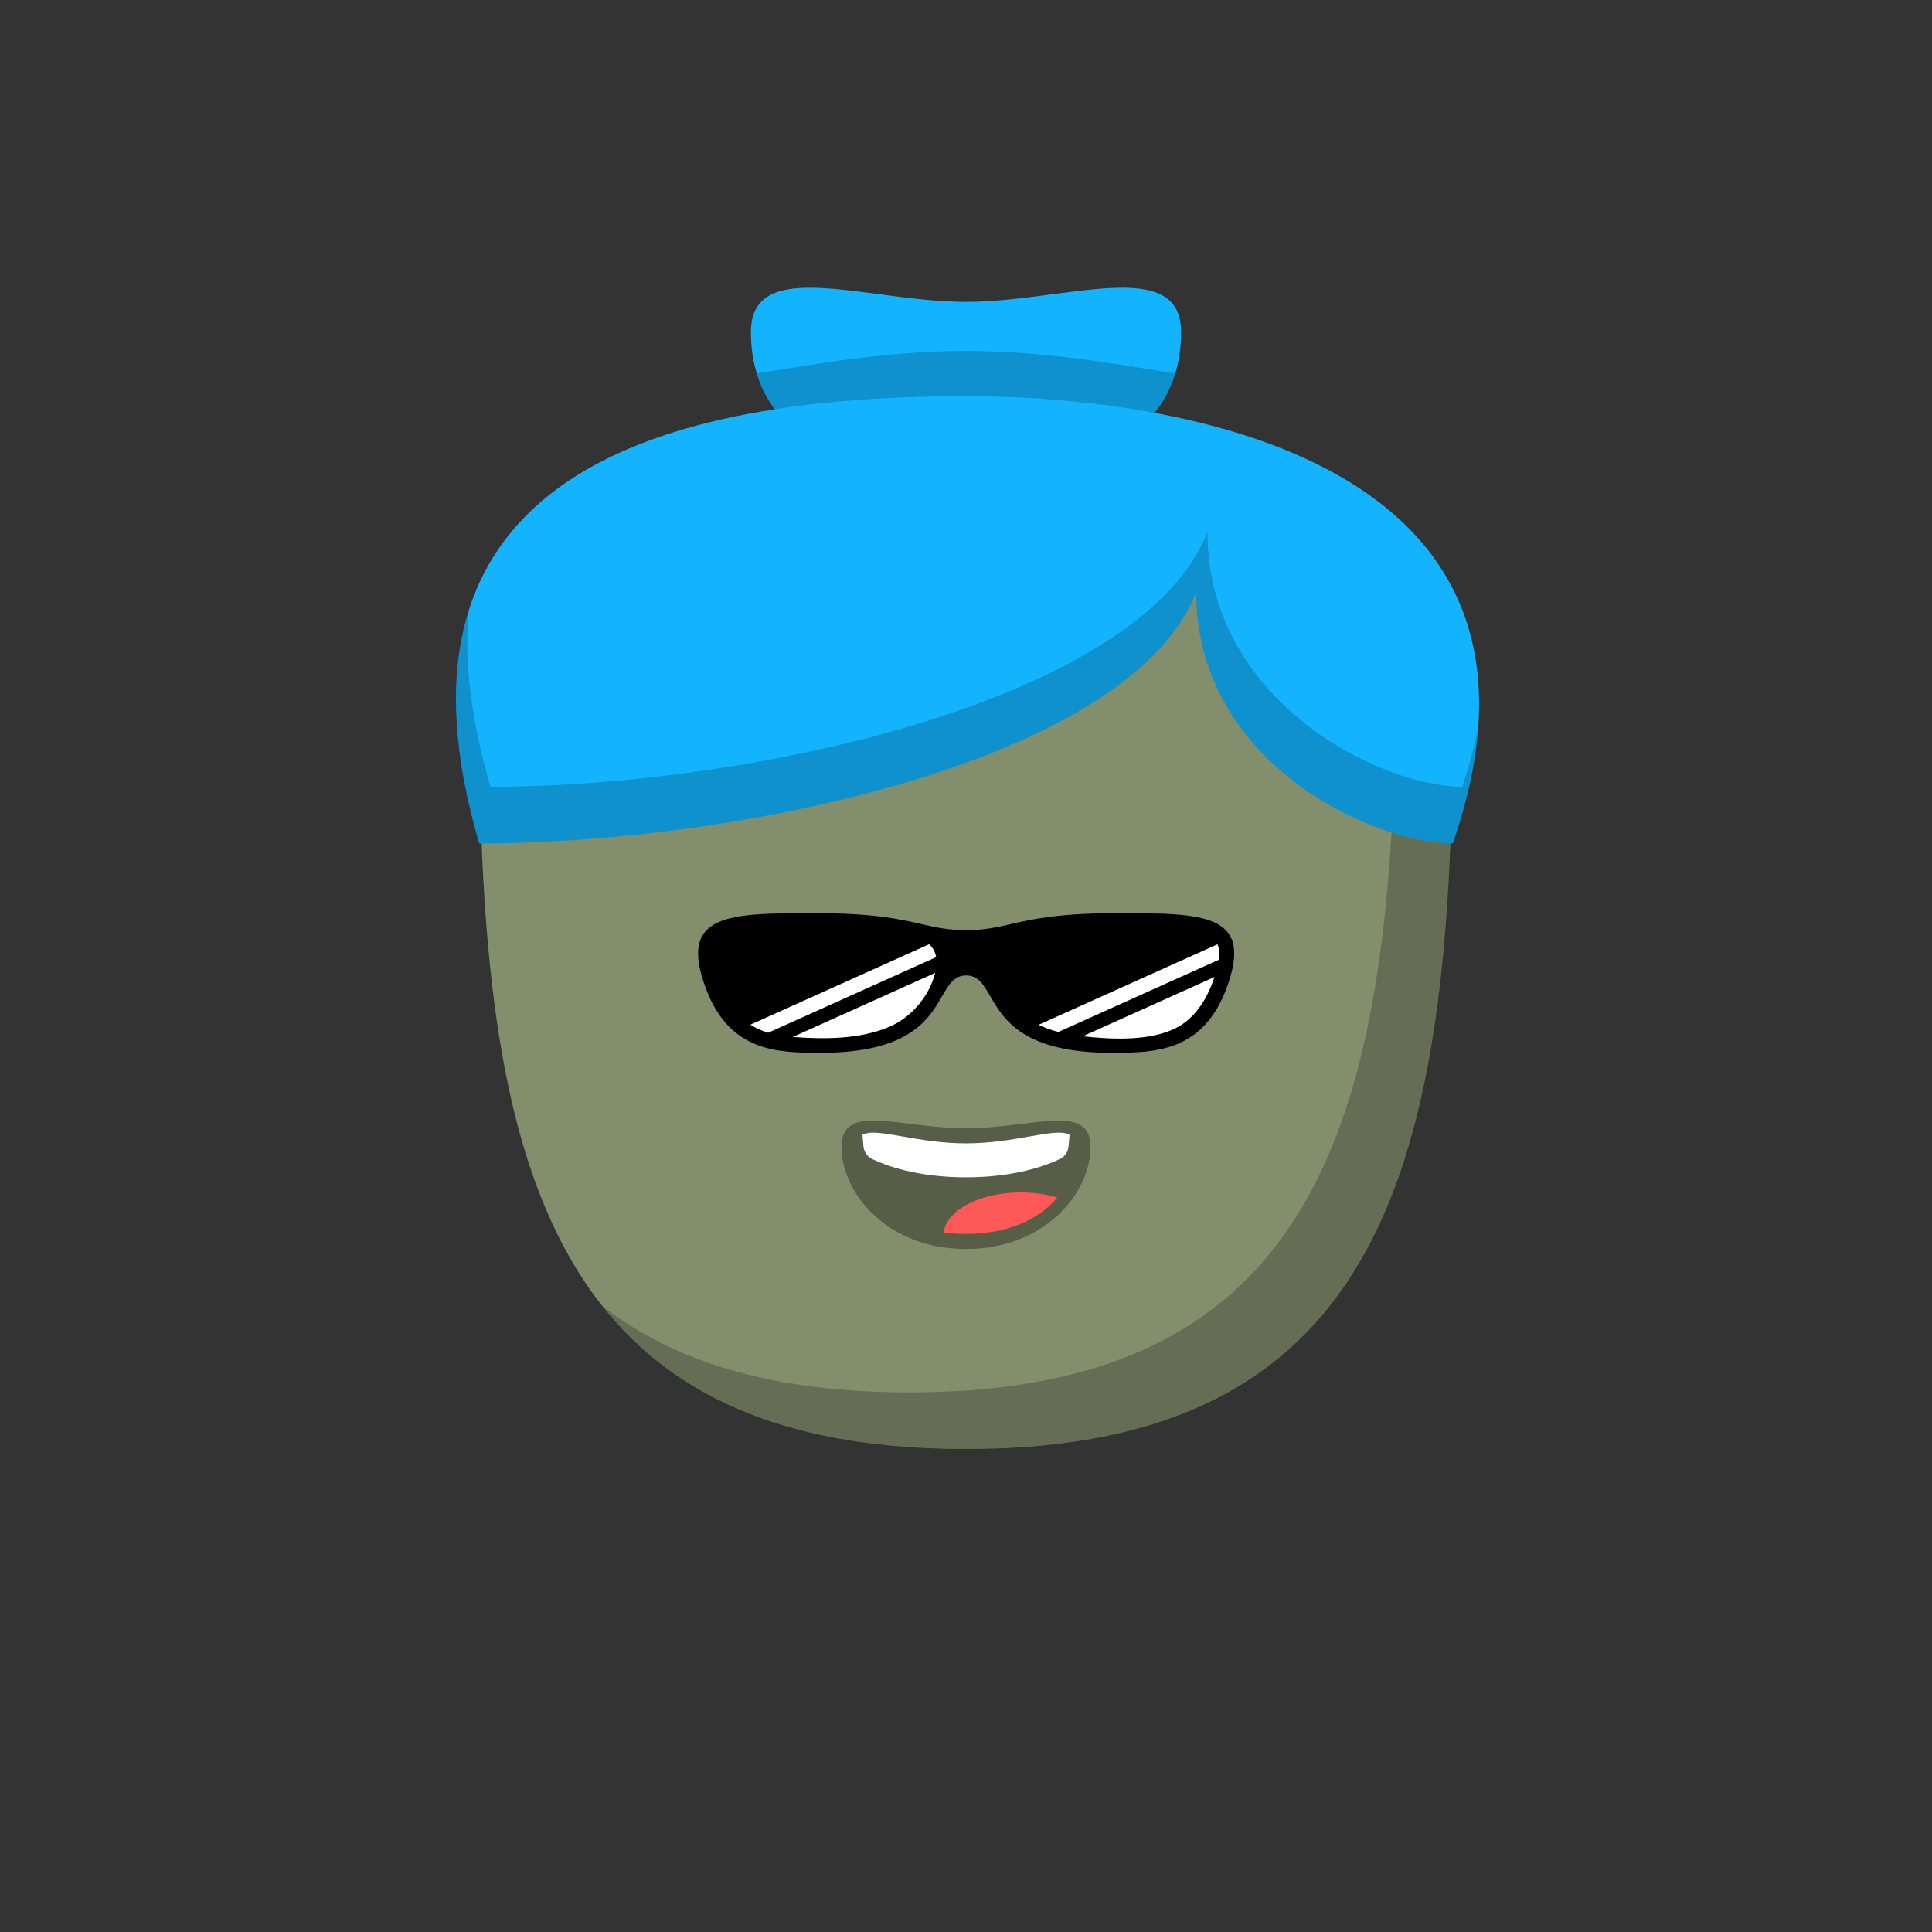<svg viewBox="0 0 512 512" xmlns="http://www.w3.org/2000/svg" xmlns:xlink="http://www.w3.org/1999/xlink"><rect x="0" y="0" width="512" height="512" fill="#333333" stroke="none"/><g id="body"><path d="M127.009 190.367C126.948 155.677 155.647 128 190.337 128H321.662c34.69.0 63.389 27.677 63.328 62.368C384.784 307.733 367.325 384 256 384c-111.326.0-128.785-76.267-128.991-193.633z" fill="#828e6c"/><path fill-rule="evenodd" clip-rule="evenodd" d="M159.555 346.028C178.864 370.466 209.103 384 255.999 384c111.326.0 128.784-76.267 128.991-193.632C385.019 174.062 378.693 159.306 368.379 148.245 369.352 151.93 369.887 155.795 369.925 159.782 371.127 285.937 357.179 369 240.999 369c-36.191.0-62.462-8.06-81.444-22.972z" fill="#000" fill-opacity=".225"/></g><g id="hair"><path d="M313 88C313 108.434 299 126 256 126s-57-17.566-57-38c0-20.434 31-8 57-8s57-12.434 57 8z" fill="#13b3fe"/><path fill-rule="evenodd" clip-rule="evenodd" d="M200.542 98.986C205.195 114.349 220.98 126 256 126s50.805-11.651 55.458-27.014C309.935 98.742 308.376 98.488 306.782 98.228 292.194 95.85 274.715 93 256 93 237.286 93 219.807 95.85 205.218 98.228 203.624 98.488 202.065 98.742 200.542 98.986z" fill="#000" fill-opacity=".192"/><path d="M127 223.5c69.499.0 172.5-22 190-66.5.0 45 46.501 66.5 68 66.5C420.5 121.5 311.697 105 256 105c-88.15.0-156.5 25-129 118.5z" fill="#13b3fe"/><path fill-rule="evenodd" clip-rule="evenodd" d="M320 141c-17.5 44.5-120.501 67.5-190 67.5-5.304-18.031-7.042-33.515-5.762-46.763-5.104 16.139-4.687 36.438 2.762 61.763 69.499.0 172.5-22 190-66.5.0 45 46.501 66.5 68 66.5C388.959 212.126 391.123 201.814 391.767 192.471 390.774 197.569 389.363 202.909 387.5 208.5 366 208.5 320 186 320 141z" fill="#000" fill-opacity=".192"/></g><g id="mouth"><path fill-rule="evenodd" clip-rule="evenodd" d="M256 331c21 0 33-15 33-27s-15.281-5-33-5-33-7-33 5 12 27 33 27z" fill="#000" fill-opacity=".338"/><path fill-rule="evenodd" clip-rule="evenodd" d="M283.44 300.72 283.194 303.675C283.071 305.144 282.283 306.472 280.956 307.113 277.365 308.848 269.047 312 256 312 243.044 312 234.751 308.892 231.121 307.15 229.745 306.49 228.926 305.114 228.8 303.594L228.56 300.72C230.513 299.653 234.216 300.304 239.193 301.179 243.821 301.993 249.551 303 256 303S268.179 301.993 272.807 301.179C277.784 300.304 281.487 299.653 283.44 300.72z" fill="#fff"/><path fill-rule="evenodd" clip-rule="evenodd" d="M280.192 317.364C275.281 323.253 266.846 327 256 327 253.93 327 251.948 326.864 250.062 326.602 250.878 320.67 259.717 316 270.5 316 274.006 316 277.306 316.494 280.192 317.364z" fill="#ff5858"/></g><g id="eye"><path d="M244.179 244.887C238.538 243.596 231.566 242 216.083 242c-22.999.0-36.511.0-28.999 20C193.421 278.873 206.216 279 217.583 279 240.981 279 246.134 270.095 249.648 264.024 251.458 260.896 252.833 258.52 256.042 258.5 259.251 258.52 260.626 260.896 262.436 264.024 265.949 270.095 271.103 279 294.501 279 305.867 279 318.662 278.873 325 262 332.511 242 319 242 296.001 242c-15.483.0-22.456 1.596-28.097 2.887C264.083 245.761 260.873 246.496 256.042 246.5 251.211 246.496 248.001 245.761 244.179 244.887z" fill="#000"/><path d="M280.474 273.48C278.407 272.941 276.697 272.296 275.24 271.582l47.399-21.331C323.225 251.509 323.143 253.022 322.964 254.358l-42.49 19.122z" fill="#fff"/><path d="M321.85 258.913C319.843 264.988 316.346 270.663 310.165 273.108 303.152 275.882 294.37 275.424 286.939 274.624l34.911-15.711z" fill="#fff"/><path fill-rule="evenodd" clip-rule="evenodd" d="M248.089 253.652C247.848 252.274 247.23 251.11 246.228 250.237L198.87 271.55C200.382 272.526 201.944 273.192 203.579 273.683l44.51-20.031zm-37.99 21.151C218.508 275.444 227.83 275.443 235.678 272.114 241.486 269.651 246.288 263.976 247.836 257.82l-37.737 16.983z" fill="#fff"/></g></svg>